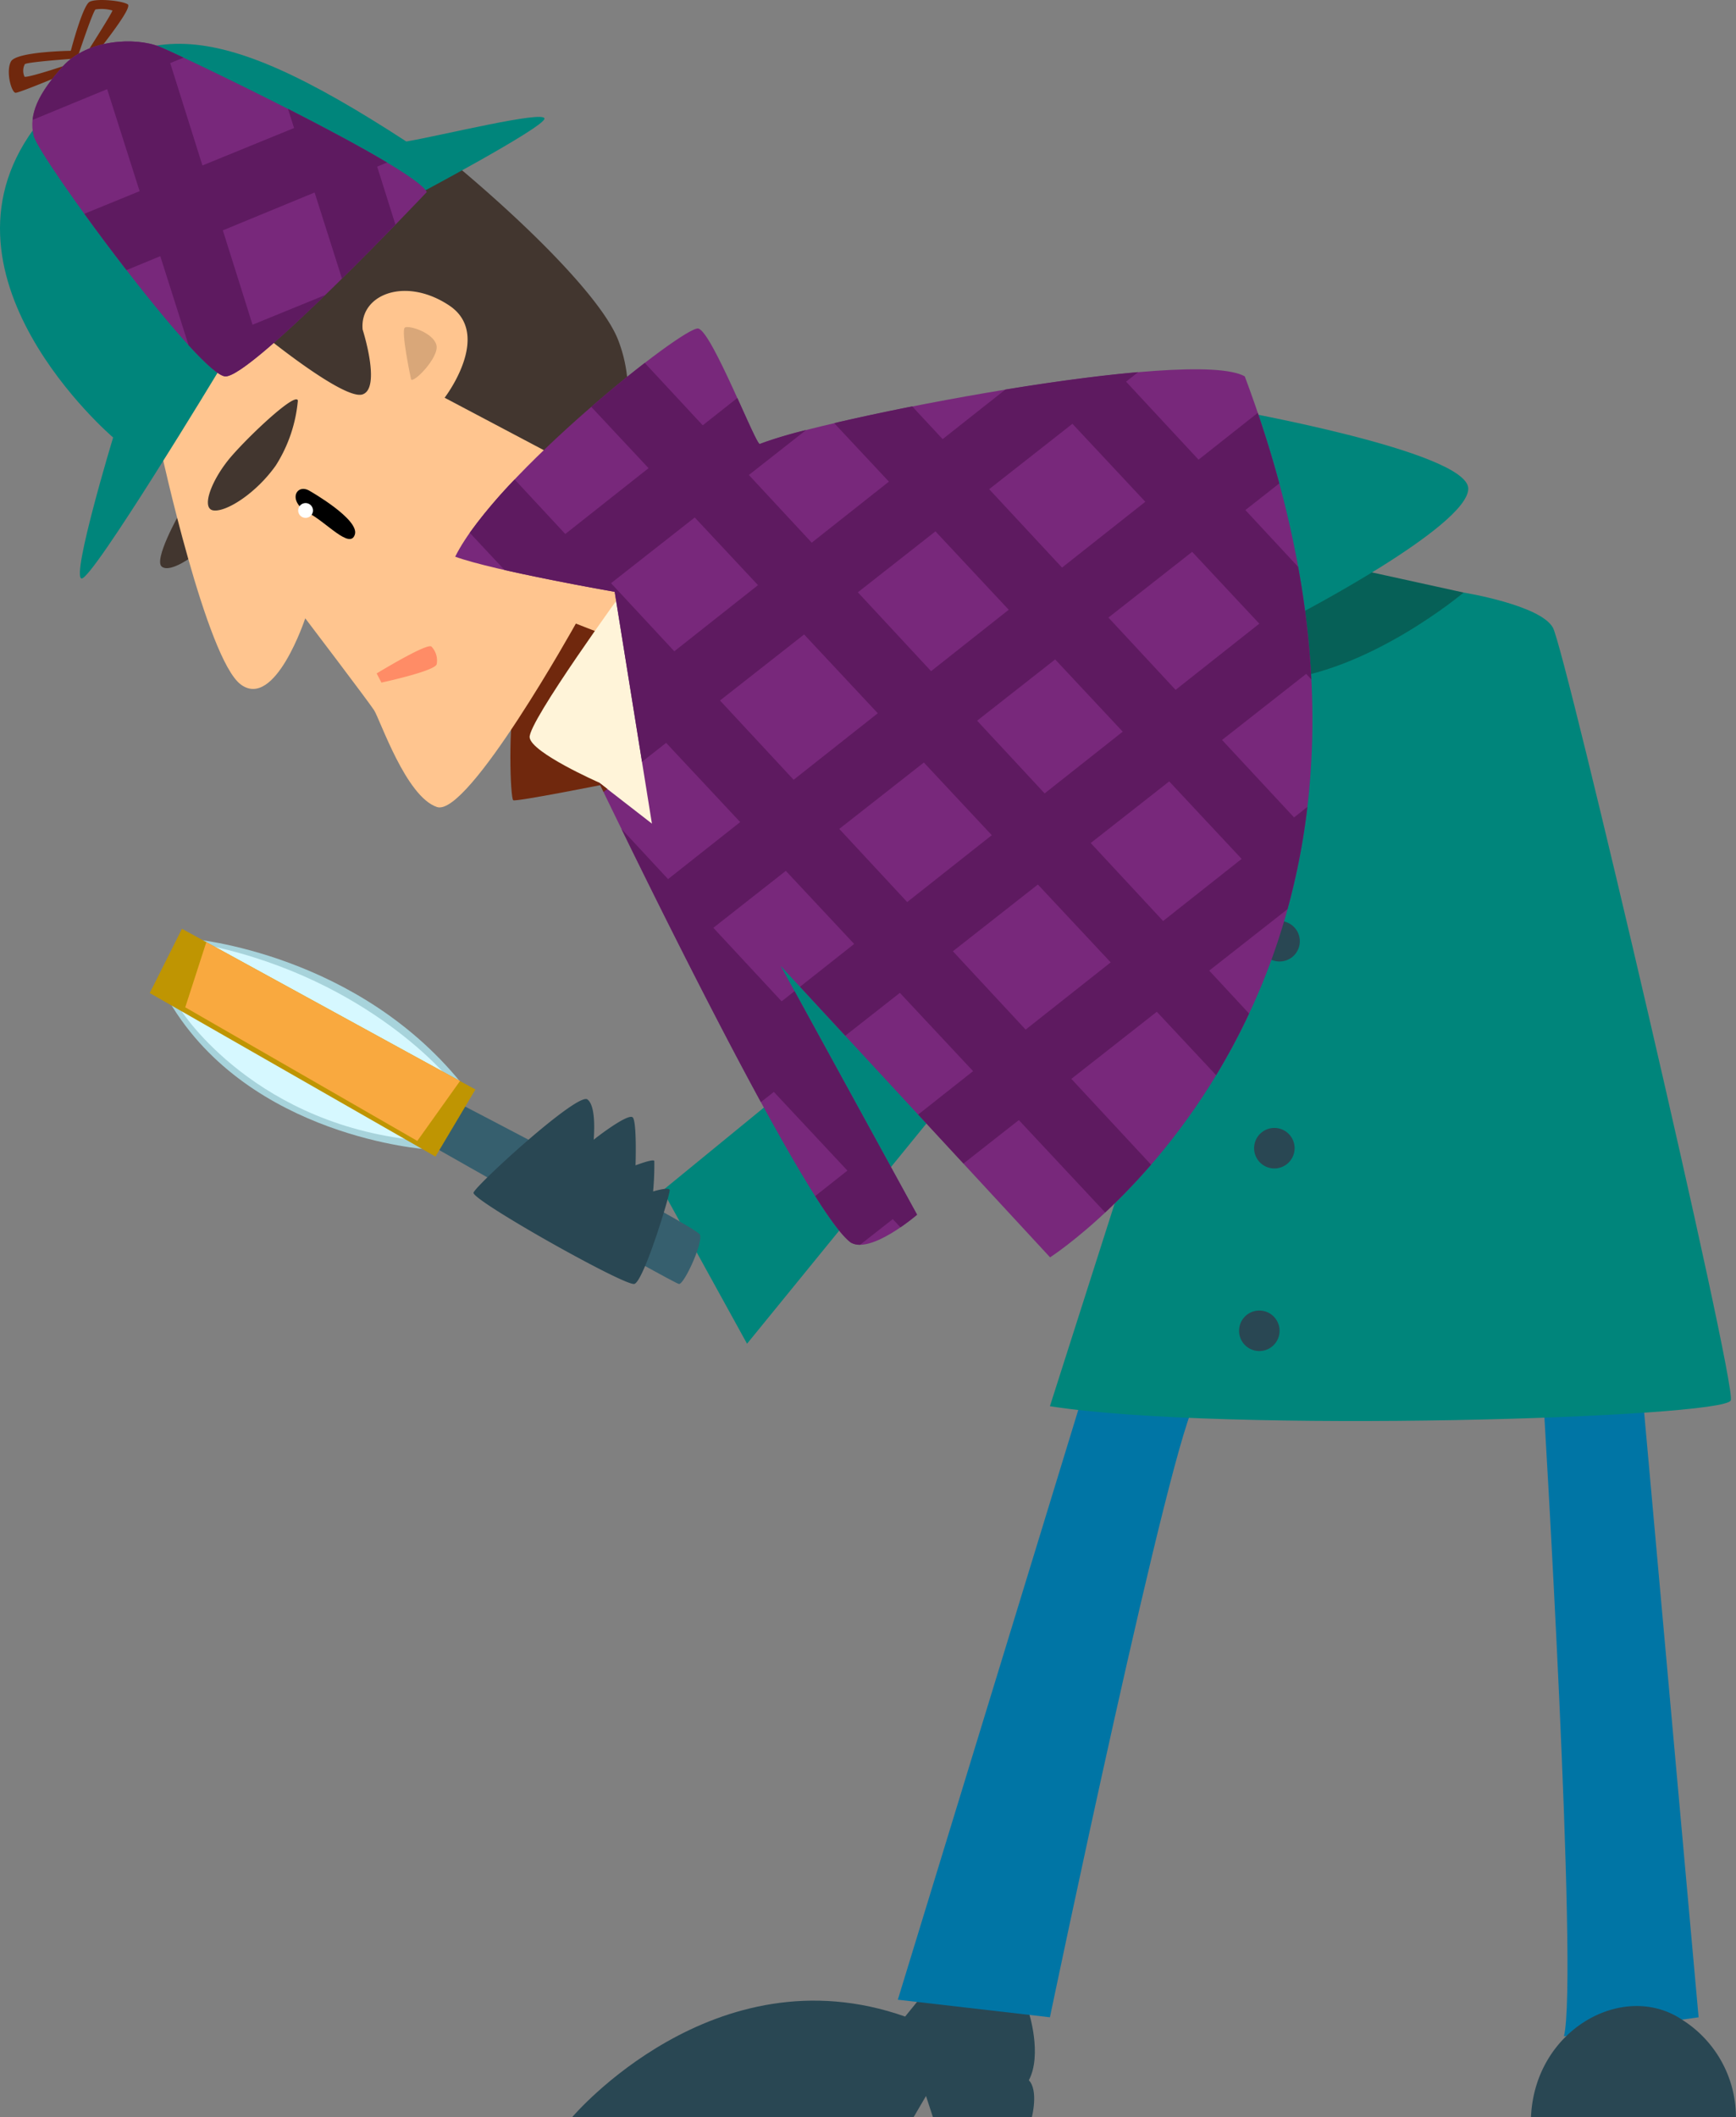 <?xml version="1.0" encoding="UTF-8"?> <svg xmlns="http://www.w3.org/2000/svg" width="234.734" height="286.218" viewBox="0 0 234.734 286.218"><rect x="0" y="0" width="234.734" height="286.218" fill="#808080" stroke="none"/><g id="Group_16188" data-name="Group 16188" transform="translate(0 0)"><g id="Group_16271" data-name="Group 16271"><path id="Path_16116" data-name="Path 16116" d="M440.138,1318.639s1.831,5.691,0,9.155c1.336,1.386.407,5,.407,5H427.172l-.94-2.87-1.682,2.87H378.378s19.2-22.715,45.033-13.609l2.969-3.662Z" transform="translate(-301.022 -1046.574)" fill="#294753"></path><path id="Path_16117" data-name="Path 16117" d="M618.95,878.662l-25.139,82.148,20.565,2.375s16.649-79.773,19.816-83.336,46.914,0,46.914,0,4.751,78.19,2.771,85.91l18.211-2.573-7.522-83.534s-27.713-25.733-75.616-.99" transform="translate(-472.411 -690.478)" fill="#0075a5"></path><path id="Path_16118" data-name="Path 16118" d="M453.828,636.775l-15.581,12.751,11.415,20.719,26.129-32.068s-20.785-23.49-22.962-24.018,1,22.615,1,22.615" transform="translate(-348.651 -488.592)" fill="#00857b"></path><path id="Path_16119" data-name="Path 16119" d="M750.346,391.823s10.392,1.683,12.075,4.751,24.843,102.075,24.051,104.451-68.532,4.487-92.067.792l12.9-40.381s-16.309-66.379,43.042-69.612" transform="translate(-552.44 -311.718)" fill="#00857b"></path><path id="Path_16120" data-name="Path 16120" d="M833.135,375.342l15.341,3.369s-12.936,10.924-25.733,11.877,2.087-12.423,10.392-15.246" transform="translate(-650.569 -298.606)" fill="#066057"></path><path id="Path_16121" data-name="Path 16121" d="M810.374,270.147s32.991,5.764,32.859,10.866-23.358,17.155-23.358,17.155Z" transform="translate(-644.7 -214.918)" fill="#00857b"></path><path id="Path_16122" data-name="Path 16122" d="M838.377,611.728a2.738,2.738,0,1,1-2.738-2.738,2.738,2.738,0,0,1,2.738,2.738" transform="translate(-662.621 -484.487)" fill="#294753"></path><path id="Path_16123" data-name="Path 16123" d="M834.793,749.414a2.738,2.738,0,1,1-1.771-3.444,2.738,2.738,0,0,1,1.771,3.444" transform="translate(-659.873 -593.358)" fill="#294753"></path><path id="Path_16124" data-name="Path 16124" d="M824.984,869.32a2.738,2.738,0,1,1-2.738-2.738,2.738,2.738,0,0,1,2.738,2.738" transform="translate(-651.966 -689.416)" fill="#294753"></path><path id="Path_16125" data-name="Path 16125" d="M17.2,7.969C17.118,7.81,22.73,1.091,21.936.586S17.745-.246,16.79.238s-2.55,6.63-2.55,6.63-7.384.093-8.1,1.453.077,4.192.629,4.22,8.092-3.159,8.092-3.159a7.74,7.74,0,0,0,.166-1.1c-.073.13-6.781,2.347-7.048,2.082a1.916,1.916,0,0,1,.04-1.682C8.277,8.369,15.1,7.9,15.1,7.9s2.144-6.48,2.491-6.626a5.29,5.29,0,0,1,2.268.144c.095.167-3.738,6.15-3.738,6.15Z" transform="translate(-4.664 0)" fill="#70280d"></path><path id="Path_16126" data-name="Path 16126" d="M350.648,429.915s-12.3,2.453-12.7,2.226-.756-10.2.348-15.11,6.759-9.823,6.759-9.823,14.054,1.95,5.591,22.707" transform="translate(-268.547 -323.958)" fill="#70280d"></path><path id="Path_16127" data-name="Path 16127" d="M108.49,339.725s-3.565,6.313-2.345,7.172,4.368-1.6,4.368-1.6Z" transform="translate(-84.242 -270.271)" fill="#42362f"></path><path id="Path_16128" data-name="Path 16128" d="M105.981,186.146s6.143,28.171,10.785,31.626,8.724-8.941,8.724-8.941,8.479,11.153,9.3,12.413,4.307,11.7,8.513,13.1,18.779-24.8,18.779-24.8l3.26,1.272,3.066-5.43-5.861-21.325S151.128,160,138.841,157.606s-34.847,20.229-32.86,28.54" transform="translate(-84.216 -125.245)" fill="#ffc58f"></path><path id="Path_16129" data-name="Path 16129" d="M185.96,130.646s2.553,7.959-.029,8.774-13.817-8.408-13.817-8.408,19.193-23.792,26.262-22.756c10.406,8.68,19.908,18.288,22.088,23.687a19.517,19.517,0,0,1,1.1,10.4l-7.709,6.407-16.807-8.884s6.56-8.531.607-12.481-12.136-1.455-11.694,3.265" transform="translate(-136.927 -86.098)" fill="#42362f"></path><path id="Path_16130" data-name="Path 16130" d="M29.77,72.864s-17.408,28.816-18.76,28.393,4.285-19.063,4.285-19.063S-10.882,59.912,5.256,39.586C18.305,25.131,28.42,24.932,54.939,42.18c4.649-.785,18.651-4.245,18.681-3.091S55.846,49.682,55.846,49.682Z" transform="translate(0 -23.053)" fill="#00857b"></path><path id="Path_16131" data-name="Path 16131" d="M363.208,389.063s-13.166,18.083-12.916,20.156,9.369,6.086,9.369,6.086,7.955,7.618,8.444,7.155-4.9-33.4-4.9-33.4" transform="translate(-278.675 -309.522)" fill="#fff4d9"></path><path id="Path_16132" data-name="Path 16132" d="M74.713,47.734s-23.721,25.1-27.257,24.921-25.162-29.515-25.9-32.506.707-5.814,3.962-9.432,9.743-3.97,13.073-2.621c2.9,1.175,34.514,16.307,36.119,19.638" transform="translate(-17.001 -21.776)" fill="#78287b"></path><path id="Path_16133" data-name="Path 16133" d="M342.243,232.825c-.519.21-6.445-15.157-8.313-15.606s-27.414,19.831-32.874,30.843c5.28,1.921,21.565,4.751,21.565,4.751l5.038,31.336-7.165-5.561s27.573,57.628,34.079,62.211c2.758,1.557,8.937-3.778,8.937-3.778l-18.439-33.634,36.423,39.392s57.207-36.62,26.327-119.093c-7.125-4.023-57.133,5.724-65.578,9.14" transform="translate(-239.508 -172.805)" fill="#78287b"></path><path id="Path_16134" data-name="Path 16134" d="M149.662,264.227A19.6,19.6,0,0,1,146.679,273c-2.641,3.737-6.671,6.311-8.431,6.075s-.227-4.3,2.532-7.436,8.648-8.6,8.883-7.411" transform="translate(-109.386 -210.074)" fill="#42362f"></path><path id="Path_16135" data-name="Path 16135" d="M197.457,323.591s6.71,3.818,6.064,5.868-3.812-1.624-6.257-2.908c-2.963-1.557-1.673-4.126.194-2.96" transform="translate(-155.538 -257.201)"></path><path id="Path_16136" data-name="Path 16136" d="M197.723,334.544a1,1,0,1,0-.378-1.358,1,1,0,0,0,.378,1.358" transform="translate(-156.897 -264.666)" fill="#fff"></path><path id="Path_16137" data-name="Path 16137" d="M268.077,223.314s-1.439-6.7-.815-7.007,3.858.745,4.25,2.4-3.151,5.239-3.436,4.607" transform="translate(-212.498 -172.042)" fill="#d9a779"></path><path id="Path_16138" data-name="Path 16138" d="M38.766,28.108c.451.183,1.6.7,3.219,1.466l-1.8.74,4.355,13.839,12.388-5.063L56.109,36.5c4.879,2.486,9.808,5.107,13.4,7.257l-1.341.553,2.469,7.845c-2.014,2.072-4.556,4.656-7.228,7.293L59.707,47.807,47.3,52.924l4.015,12.758,9.841-4.021c-5.932,5.754-11.894,11.089-13.531,11.006-.827-.042-2.649-1.689-4.955-4.208L38.84,56.416,34.272,58.3c-1.982-2.559-3.941-5.18-5.7-7.617l7.475-3.055-4.39-13.792L21.58,37.991c.229-2.244,1.65-4.526,4.112-7.263,3.255-3.618,9.743-3.97,13.073-2.621" transform="translate(-17.168 -21.784)" fill="#5e1a60"></path><path id="Path_16139" data-name="Path 16139" d="M396.142,517.366s.224.469.62,1.288l.517-.406Z" transform="translate(-315.154 -411.595)" fill="#70280d"></path><path id="Path_16140" data-name="Path 16140" d="M410.668,322.1l10.586-8.309a92.974,92.974,0,0,0,2.685-13.82l-1.8,1.423L412.4,290.919l11.38-8.933.693.742a119.105,119.105,0,0,0-1.779-15.2l-7.141-7.687,4.59-3.6q-1.255-4.657-2.913-9.539l-8.007,6.328-9.8-10.547,1.647-1.293c-5.374.47-11.653,1.325-17.962,2.357l-8.486,6.707-4.113-4.427c-3.835.758-7.426,1.53-10.552,2.261l7.4,7.91-10.438,8.249-8.5-9.15,7.751-6.084A56.716,56.716,0,0,0,349.9,250.9c-.229.093-1.514-2.855-3.038-6.214l-4.678,3.7-7.838-8.437c-2.177,1.678-4.668,3.715-7.236,5.941l7.748,8.286-11.26,8.9-6.849-7.373a66.293,66.293,0,0,0-6.07,7.214l4.7,5.022c6.659,1.519,14.9,2.952,14.9,2.952l3.694,22.98,3.26-2.559,10.015,10.71-9.753,7.708-6.3-6.782c4.176,8.558,11.954,24.269,18.851,36.925l1.752-1.375,9.947,10.637-4.356,3.442c2.052,3.24,3.748,5.53,4.841,6.3a2.436,2.436,0,0,0,1.243.279l4.408-3.46,1.037,1.109c1.308-.9,2.25-1.706,2.25-1.706L354.6,324.872l-1.749,1.383-9.234-9.94,9.8-7.7,9.241,9.882-7.32,5.785,6.12,6.619,7.381-5.794,9.9,10.584-7.425,5.868,6.124,6.623,7.486-5.876L396.6,354.793a85.157,85.157,0,0,0,6.2-6.458l-10.776-11.6,11.557-9.071,8.018,8.574a88.444,88.444,0,0,0,4.455-8.331Zm6.774-46.9-11.323,8.949-9.08-9.774,11.321-8.886Zm-18.47,14.6-10.559,8.345-9.131-9.829,10.554-8.284Zm-6.8-41.621,9.856,10.54-11.264,8.9-9.851-10.6Zm-18.523,14.54,9.909,10.6-10.5,8.3-9.9-10.659Zm-43.864,7.007,11.317-8.883,8.554,9.147-11.317,8.944Zm14.732,15.859,11.373-8.927,9.961,10.652-11.379,8.993Zm16.127,17.361,11.436-8.976,9.187,9.824-11.438,9.04Zm25.2,27.13-9.839-10.592,11.495-9.023,9.844,10.526Zm8.8-25.223,10.613-8.331L415.052,307l-10.62,8.394Z" transform="translate(-247.162 -190.888)" fill="#5e1a60"></path><path id="Path_16141" data-name="Path 16141" d="M249.118,431s6.978-4.256,7.423-3.613a2.712,2.712,0,0,1,.693,2.375c-.3.94-7.473,2.474-7.473,2.474Z" transform="translate(-198.188 -339.961)" fill="#ff8c66"></path><path id="Path_16142" data-name="Path 16142" d="M114.837,620.811s22.813,1.88,37.115,20.29l-5.246,8.165s-23.985-1.567-34.872-19.976c-.381.138,3-8.479,3-8.479" transform="translate(-88.947 -493.891)" fill="#a7d3db"></path><path id="Path_16143" data-name="Path 16143" d="M120.2,634.334s10.058,15.7,32.822,17.517c-.594-.495,3.431-8.281,3.431-8.281s-10.755-13.394-32.331-18.079Z" transform="translate(-95.627 -497.614)" fill="#d6f8ff"></path><path id="Path_16144" data-name="Path 16144" d="M284.943,732.967S317.8,751.654,318.5,751.713s3.282-5.582,2.829-6.671-33.709-18.336-33.709-18.336Z" transform="translate(-226.689 -578.137)" fill="#365f6e"></path><path id="Path_16145" data-name="Path 16145" d="M313.172,739.368c.3-.992,14.087-13.625,15.407-12.6s.792,5.542.858,5.443,4.718-3.7,5.278-3,.363,6.466.363,6.466,2.408-.924,2.54-.594a39.011,39.011,0,0,1-.165,4.124s2.144-.66,2.243-.2-3.5,12.372-4.784,12.7-22.038-11.349-21.741-12.339" transform="translate(-249.144 -578.138)" fill="#294753"></path><path id="Path_16146" data-name="Path 16146" d="M143.076,635.875l-5.4,9.071L99.042,622.837l4.355-8.686Z" transform="translate(-78.794 -488.593)" fill="#bf9502"></path><path id="Path_16147" data-name="Path 16147" d="M125.371,622.974l-2.85,8.812L153.9,649.849l5.774-8.1Z" transform="translate(-97.473 -495.612)" fill="#f9a93f"></path><path id="Path_16148" data-name="Path 16148" d="M1012.574,1341.5h27.713a15.592,15.592,0,0,0-7.293-13.193c-7.85-5.266-19.924,1.266-20.419,13.193" transform="translate(-805.562 -1055.279)" fill="#294753"></path></g></g></svg> 